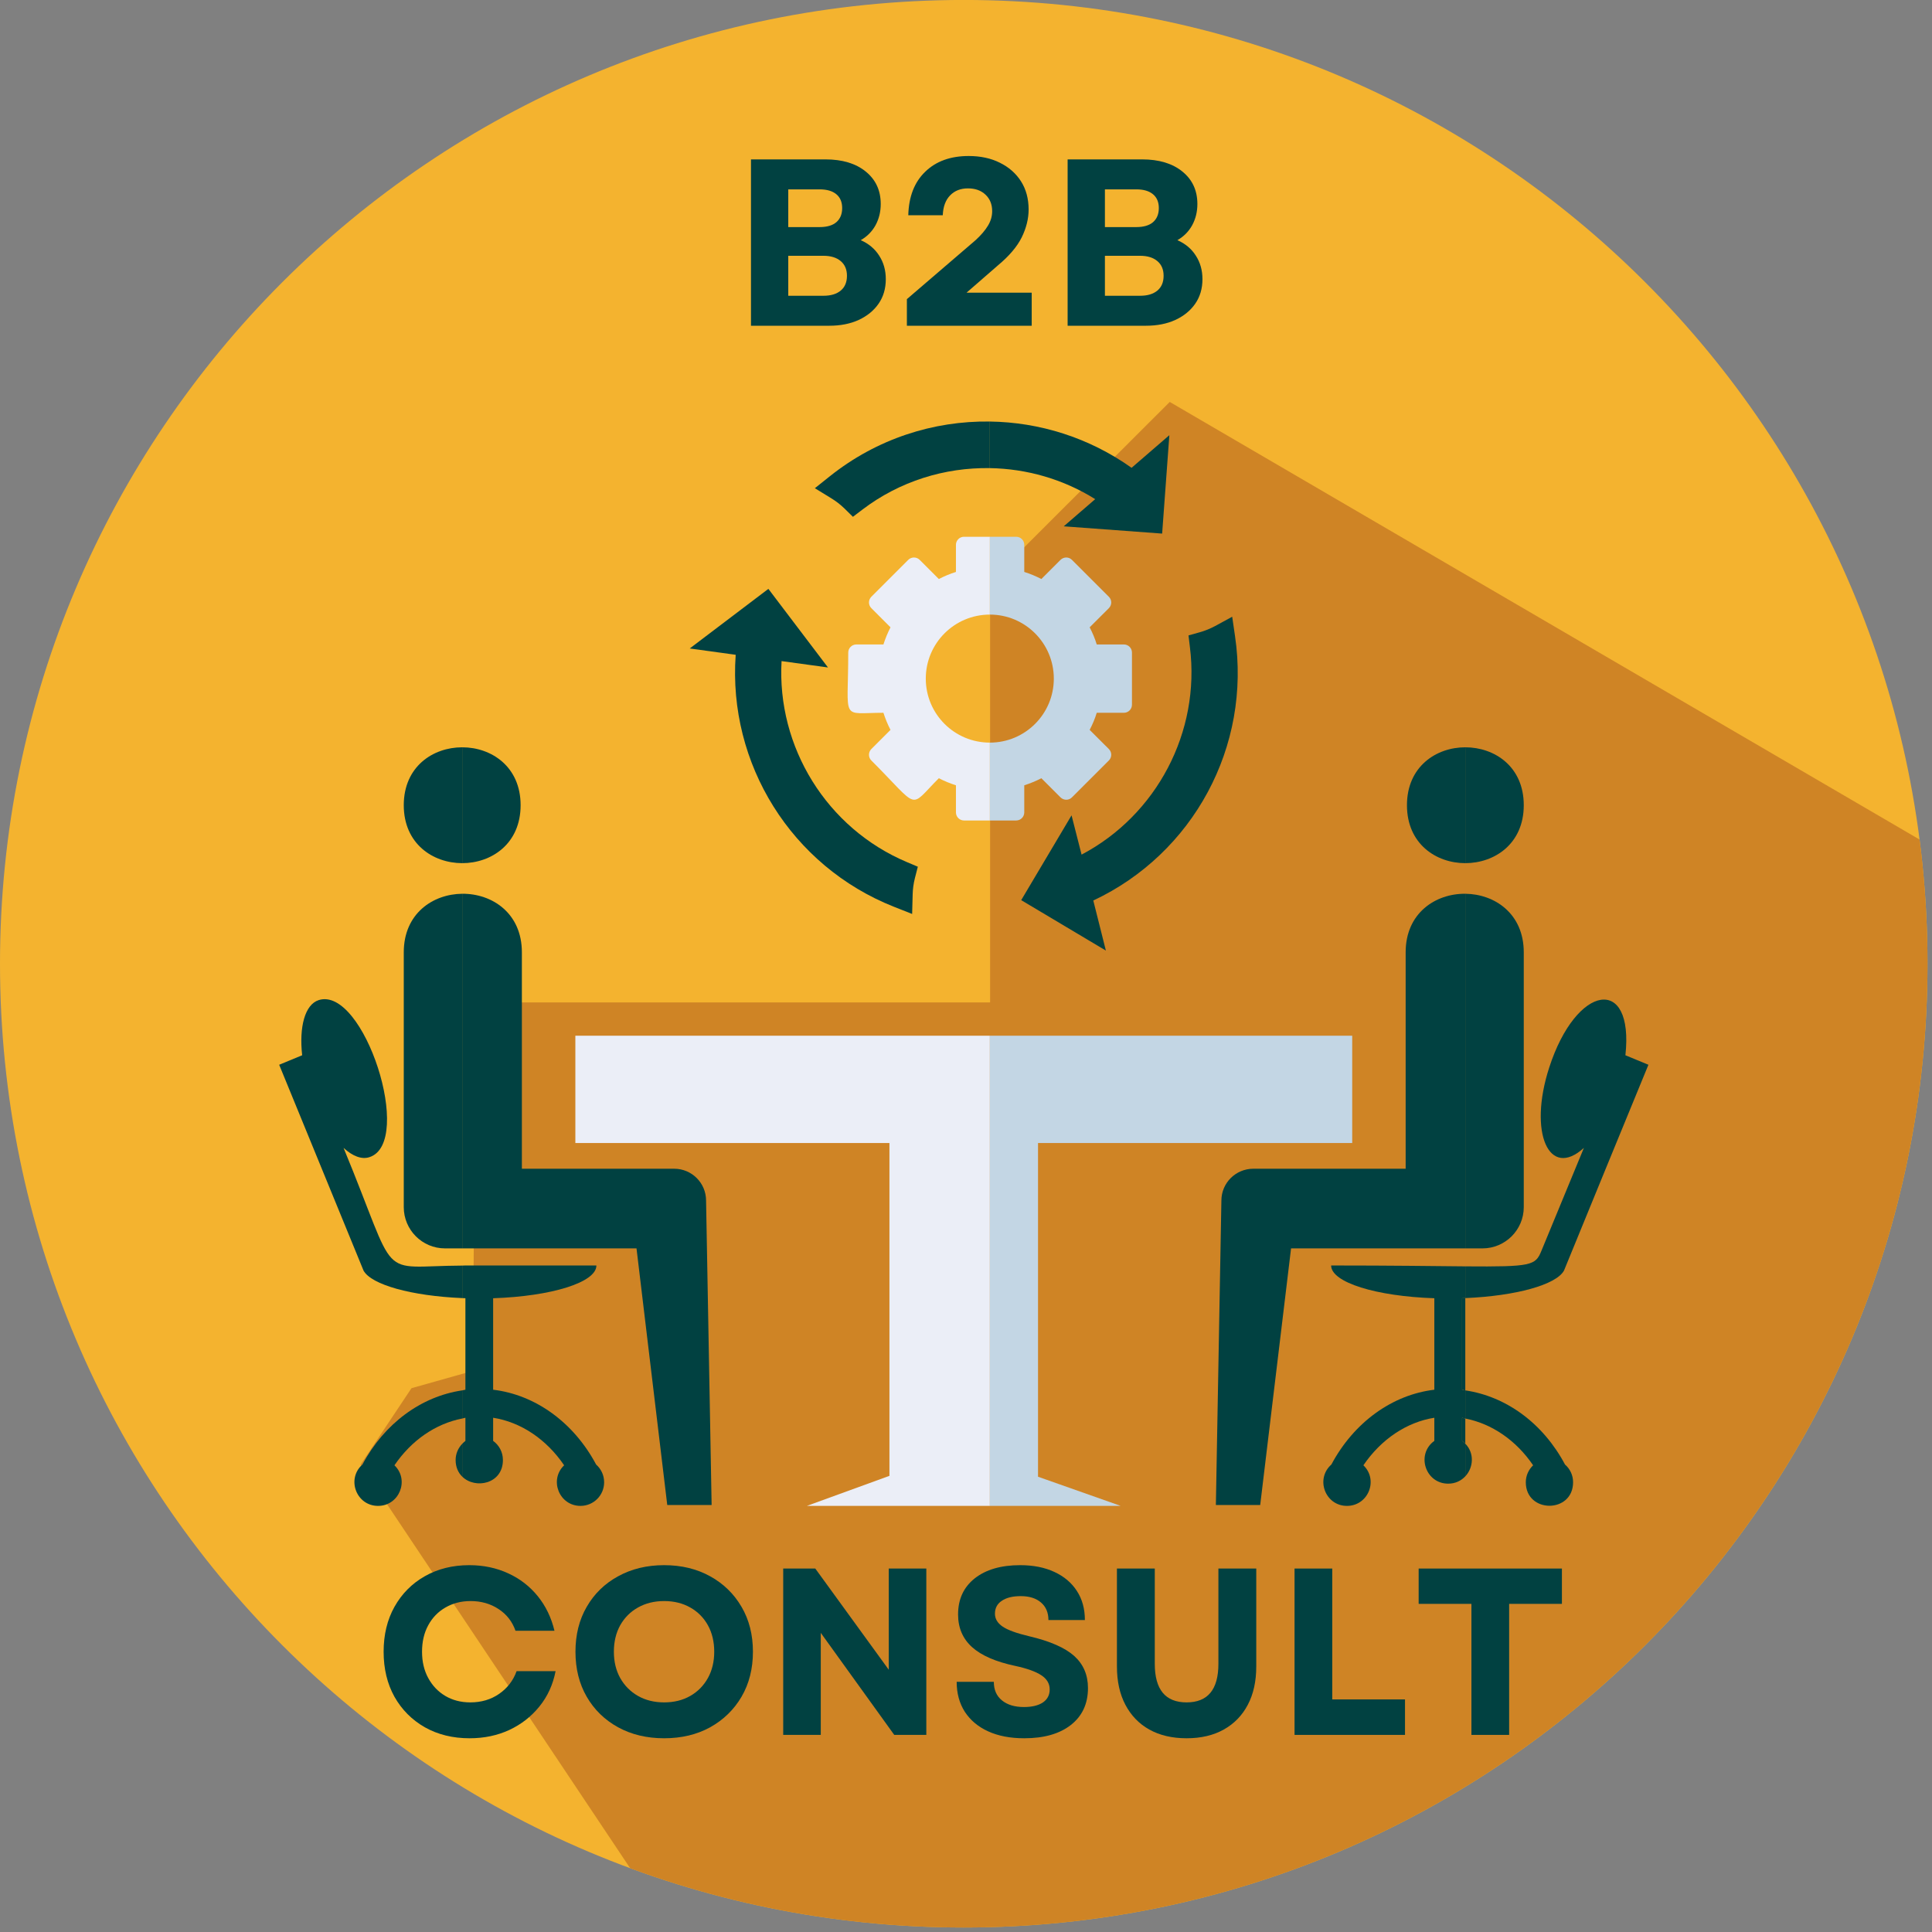 <?xml version="1.0" encoding="UTF-8"?>
<svg xmlns="http://www.w3.org/2000/svg" xmlns:xlink="http://www.w3.org/1999/xlink" width="286" zoomAndPan="magnify" viewBox="0 0 214.5 214.5" height="286" preserveAspectRatio="xMidYMid meet" version="1.0">
  <rect x="0" y="0" width="214.5" height="214.5" fill="#808080" stroke="none"/>
  <defs>
    <g></g>
    <clipPath id="7128606b4c">
      <path d="M 0 0 L 214 0 L 214 214 L 0 214 Z M 0 0 " clip-rule="nonzero"></path>
    </clipPath>
    <clipPath id="9830a50aaf">
      <path d="M 214 106.996 C 214 166.094 166.094 214 107 214 C 47.906 214 0 166.094 0 106.996 C 0 47.902 47.906 -0.004 107 -0.004 C 166.094 -0.004 214 47.902 214 106.996 Z M 214 106.996 " clip-rule="nonzero"></path>
    </clipPath>
    <clipPath id="a0bce502a6">
      <path d="M 40 44.527 L 214 44.527 L 214 214 L 40 214 Z M 40 44.527 " clip-rule="nonzero"></path>
    </clipPath>
    <clipPath id="4dc09aaf6a">
      <path d="M 214 106.996 C 214 166.094 166.094 214 107 214 C 47.906 214 0 166.094 0 106.996 C 0 47.902 47.906 -0.004 107 -0.004 C 166.094 -0.004 214 47.902 214 106.996 Z M 214 106.996 " clip-rule="nonzero"></path>
    </clipPath>
    <clipPath id="d821e37ed3">
      <path d="M 162.211 144.109 L 162.785 144.109 L 162.785 154.379 L 162.211 154.379 Z M 162.211 144.109 " clip-rule="nonzero"></path>
    </clipPath>
    <clipPath id="176ce58209">
      <path d="M 214 106.996 C 214 166.094 166.094 214 107 214 C 47.906 214 0 166.094 0 106.996 C 0 47.902 47.906 -0.004 107 -0.004 C 166.094 -0.004 214 47.902 214 106.996 Z M 214 106.996 " clip-rule="nonzero"></path>
    </clipPath>
    <clipPath id="4f03b66776">
      <path d="M 162.211 157.375 L 162.785 157.375 L 162.785 160.371 L 162.211 160.371 Z M 162.211 157.375 " clip-rule="nonzero"></path>
    </clipPath>
    <clipPath id="b2d7db2345">
      <path d="M 214 106.996 C 214 166.094 166.094 214 107 214 C 47.906 214 0 166.094 0 106.996 C 0 47.902 47.906 -0.004 107 -0.004 C 166.094 -0.004 214 47.902 214 106.996 Z M 214 106.996 " clip-rule="nonzero"></path>
    </clipPath>
    <clipPath id="31ef356731">
      <path d="M 44.797 82.902 L 51.359 82.902 L 51.359 95.887 L 44.797 95.887 Z M 44.797 82.902 " clip-rule="nonzero"></path>
    </clipPath>
    <clipPath id="a7248da474">
      <path d="M 214 106.996 C 214 166.094 166.094 214 107 214 C 47.906 214 0 166.094 0 106.996 C 0 47.902 47.906 -0.004 107 -0.004 C 166.094 -0.004 214 47.902 214 106.996 Z M 214 106.996 " clip-rule="nonzero"></path>
    </clipPath>
    <clipPath id="04320b4d83">
      <path d="M 51.219 82.902 L 57.922 82.902 L 57.922 95.887 L 51.219 95.887 Z M 51.219 82.902 " clip-rule="nonzero"></path>
    </clipPath>
    <clipPath id="304e8a2003">
      <path d="M 214 106.996 C 214 166.094 166.094 214 107 214 C 47.906 214 0 166.094 0 106.996 C 0 47.902 47.906 -0.004 107 -0.004 C 166.094 -0.004 214 47.902 214 106.996 Z M 214 106.996 " clip-rule="nonzero"></path>
    </clipPath>
    <clipPath id="1645e5bff2">
      <path d="M 30.957 110.867 L 51.359 110.867 L 51.359 144.25 L 30.957 144.25 Z M 30.957 110.867 " clip-rule="nonzero"></path>
    </clipPath>
    <clipPath id="8bb9d9036f">
      <path d="M 214 106.996 C 214 166.094 166.094 214 107 214 C 47.906 214 0 166.094 0 106.996 C 0 47.902 47.906 -0.004 107 -0.004 C 166.094 -0.004 214 47.902 214 106.996 Z M 214 106.996 " clip-rule="nonzero"></path>
    </clipPath>
    <clipPath id="40483f5db6">
      <path d="M 39.234 154.238 L 51.359 154.238 L 51.359 167.219 L 39.234 167.219 Z M 39.234 154.238 " clip-rule="nonzero"></path>
    </clipPath>
    <clipPath id="e46cdf3c60">
      <path d="M 214 106.996 C 214 166.094 166.094 214 107 214 C 47.906 214 0 166.094 0 106.996 C 0 47.902 47.906 -0.004 107 -0.004 C 166.094 -0.004 214 47.902 214 106.996 Z M 214 106.996 " clip-rule="nonzero"></path>
    </clipPath>
    <clipPath id="f1dd91fb2f">
      <path d="M 50.504 160.23 L 51.359 160.23 L 51.359 164 L 50.504 164 Z M 50.504 160.23 " clip-rule="nonzero"></path>
    </clipPath>
    <clipPath id="a5229c9244">
      <path d="M 214 106.996 C 214 166.094 166.094 214 107 214 C 47.906 214 0 166.094 0 106.996 C 0 47.902 47.906 -0.004 107 -0.004 C 166.094 -0.004 214 47.902 214 106.996 Z M 214 106.996 " clip-rule="nonzero"></path>
    </clipPath>
    <clipPath id="71021733b3">
      <path d="M 51.219 140.398 L 67.195 140.398 L 67.195 167.219 L 51.219 167.219 Z M 51.219 140.398 " clip-rule="nonzero"></path>
    </clipPath>
    <clipPath id="12a92182db">
      <path d="M 214 106.996 C 214 166.094 166.094 214 107 214 C 47.906 214 0 166.094 0 106.996 C 0 47.902 47.906 -0.004 107 -0.004 C 166.094 -0.004 214 47.902 214 106.996 Z M 214 106.996 " clip-rule="nonzero"></path>
    </clipPath>
    <clipPath id="1226ca0e4f">
      <path d="M 51.219 99.168 L 79.039 99.168 L 79.039 167.219 L 51.219 167.219 Z M 51.219 99.168 " clip-rule="nonzero"></path>
    </clipPath>
    <clipPath id="b024b53593">
      <path d="M 214 106.996 C 214 166.094 166.094 214 107 214 C 47.906 214 0 166.094 0 106.996 C 0 47.902 47.906 -0.004 107 -0.004 C 166.094 -0.004 214 47.902 214 106.996 Z M 214 106.996 " clip-rule="nonzero"></path>
    </clipPath>
    <clipPath id="207ca9e0cf">
      <path d="M 44.797 99.168 L 51.359 99.168 L 51.359 138.688 L 44.797 138.688 Z M 44.797 99.168 " clip-rule="nonzero"></path>
    </clipPath>
    <clipPath id="561611f9de">
      <path d="M 214 106.996 C 214 166.094 166.094 214 107 214 C 47.906 214 0 166.094 0 106.996 C 0 47.902 47.906 -0.004 107 -0.004 C 166.094 -0.004 214 47.902 214 106.996 Z M 214 106.996 " clip-rule="nonzero"></path>
    </clipPath>
    <clipPath id="e30a54c4ad">
      <path d="M 156.078 82.902 L 162.785 82.902 L 162.785 95.887 L 156.078 95.887 Z M 156.078 82.902 " clip-rule="nonzero"></path>
    </clipPath>
    <clipPath id="1259306966">
      <path d="M 214 106.996 C 214 166.094 166.094 214 107 214 C 47.906 214 0 166.094 0 106.996 C 0 47.902 47.906 -0.004 107 -0.004 C 166.094 -0.004 214 47.902 214 106.996 Z M 214 106.996 " clip-rule="nonzero"></path>
    </clipPath>
    <clipPath id="dd086a0b1b">
      <path d="M 162.641 82.902 L 169.203 82.902 L 169.203 95.887 L 162.641 95.887 Z M 162.641 82.902 " clip-rule="nonzero"></path>
    </clipPath>
    <clipPath id="1d68eaadaa">
      <path d="M 214 106.996 C 214 166.094 166.094 214 107 214 C 47.906 214 0 166.094 0 106.996 C 0 47.902 47.906 -0.004 107 -0.004 C 166.094 -0.004 214 47.902 214 106.996 Z M 214 106.996 " clip-rule="nonzero"></path>
    </clipPath>
    <clipPath id="fb44ba58e0">
      <path d="M 162.641 160.23 L 163.496 160.23 L 163.496 163.938 L 162.641 163.938 Z M 162.641 160.23 " clip-rule="nonzero"></path>
    </clipPath>
    <clipPath id="c3c238d5c8">
      <path d="M 214 106.996 C 214 166.094 166.094 214 107 214 C 47.906 214 0 166.094 0 106.996 C 0 47.902 47.906 -0.004 107 -0.004 C 166.094 -0.004 214 47.902 214 106.996 Z M 214 106.996 " clip-rule="nonzero"></path>
    </clipPath>
    <clipPath id="f52219a255">
      <path d="M 146.805 140.398 L 162.785 140.398 L 162.785 167.219 L 146.805 167.219 Z M 146.805 140.398 " clip-rule="nonzero"></path>
    </clipPath>
    <clipPath id="bc6bd04d09">
      <path d="M 214 106.996 C 214 166.094 166.094 214 107 214 C 47.906 214 0 166.094 0 106.996 C 0 47.902 47.906 -0.004 107 -0.004 C 166.094 -0.004 214 47.902 214 106.996 Z M 214 106.996 " clip-rule="nonzero"></path>
    </clipPath>
    <clipPath id="5f996abf3d">
      <path d="M 162.641 154.238 L 174.77 154.238 L 174.77 167.219 L 162.641 167.219 Z M 162.641 154.238 " clip-rule="nonzero"></path>
    </clipPath>
    <clipPath id="23af43a494">
      <path d="M 214 106.996 C 214 166.094 166.094 214 107 214 C 47.906 214 0 166.094 0 106.996 C 0 47.902 47.906 -0.004 107 -0.004 C 166.094 -0.004 214 47.902 214 106.996 Z M 214 106.996 " clip-rule="nonzero"></path>
    </clipPath>
    <clipPath id="aa3d13ab24">
      <path d="M 162.641 110.867 L 183.043 110.867 L 183.043 144.25 L 162.641 144.25 Z M 162.641 110.867 " clip-rule="nonzero"></path>
    </clipPath>
    <clipPath id="1f9ebba3dd">
      <path d="M 214 106.996 C 214 166.094 166.094 214 107 214 C 47.906 214 0 166.094 0 106.996 C 0 47.902 47.906 -0.004 107 -0.004 C 166.094 -0.004 214 47.902 214 106.996 Z M 214 106.996 " clip-rule="nonzero"></path>
    </clipPath>
    <clipPath id="8662eeba55">
      <path d="M 134.965 99.168 L 162.785 99.168 L 162.785 167.219 L 134.965 167.219 Z M 134.965 99.168 " clip-rule="nonzero"></path>
    </clipPath>
    <clipPath id="67bbaa53b2">
      <path d="M 214 106.996 C 214 166.094 166.094 214 107 214 C 47.906 214 0 166.094 0 106.996 C 0 47.902 47.906 -0.004 107 -0.004 C 166.094 -0.004 214 47.902 214 106.996 Z M 214 106.996 " clip-rule="nonzero"></path>
    </clipPath>
    <clipPath id="c3a51ec851">
      <path d="M 162.641 99.168 L 169.203 99.168 L 169.203 138.688 L 162.641 138.688 Z M 162.641 99.168 " clip-rule="nonzero"></path>
    </clipPath>
    <clipPath id="27f497915b">
      <path d="M 214 106.996 C 214 166.094 166.094 214 107 214 C 47.906 214 0 166.094 0 106.996 C 0 47.902 47.906 -0.004 107 -0.004 C 166.094 -0.004 214 47.902 214 106.996 Z M 214 106.996 " clip-rule="nonzero"></path>
    </clipPath>
    <clipPath id="2ed9f79fe0">
      <path d="M 63.773 114.863 L 109.996 114.863 L 109.996 167.219 L 63.773 167.219 Z M 63.773 114.863 " clip-rule="nonzero"></path>
    </clipPath>
    <clipPath id="e8d4fb02f9">
      <path d="M 214 106.996 C 214 166.094 166.094 214 107 214 C 47.906 214 0 166.094 0 106.996 C 0 47.902 47.906 -0.004 107 -0.004 C 166.094 -0.004 214 47.902 214 106.996 Z M 214 106.996 " clip-rule="nonzero"></path>
    </clipPath>
    <clipPath id="3e6b00a094">
      <path d="M 109.855 114.863 L 150.23 114.863 L 150.23 167.219 L 109.855 167.219 Z M 109.855 114.863 " clip-rule="nonzero"></path>
    </clipPath>
    <clipPath id="341ccd005f">
      <path d="M 214 106.996 C 214 166.094 166.094 214 107 214 C 47.906 214 0 166.094 0 106.996 C 0 47.902 47.906 -0.004 107 -0.004 C 166.094 -0.004 214 47.902 214 106.996 Z M 214 106.996 " clip-rule="nonzero"></path>
    </clipPath>
    <clipPath id="c46aaca0b0">
      <path d="M 76.469 65.355 L 102 65.355 L 102 101.594 L 76.469 101.594 Z M 76.469 65.355 " clip-rule="nonzero"></path>
    </clipPath>
    <clipPath id="d491df014f">
      <path d="M 214 106.996 C 214 166.094 166.094 214 107 214 C 47.906 214 0 166.094 0 106.996 C 0 47.902 47.906 -0.004 107 -0.004 C 166.094 -0.004 214 47.902 214 106.996 Z M 214 106.996 " clip-rule="nonzero"></path>
    </clipPath>
    <clipPath id="61b85cb34b">
      <path d="M 113.277 68.352 L 137.531 68.352 L 137.531 105.59 L 113.277 105.59 Z M 113.277 68.352 " clip-rule="nonzero"></path>
    </clipPath>
    <clipPath id="935674980d">
      <path d="M 214 106.996 C 214 166.094 166.094 214 107 214 C 47.906 214 0 166.094 0 106.996 C 0 47.902 47.906 -0.004 107 -0.004 C 166.094 -0.004 214 47.902 214 106.996 Z M 214 106.996 " clip-rule="nonzero"></path>
    </clipPath>
    <clipPath id="63f6718db2">
      <path d="M 90.449 46.668 L 109.996 46.668 L 109.996 57.508 L 90.449 57.508 Z M 90.449 46.668 " clip-rule="nonzero"></path>
    </clipPath>
    <clipPath id="f667eea0d1">
      <path d="M 214 106.996 C 214 166.094 166.094 214 107 214 C 47.906 214 0 166.094 0 106.996 C 0 47.902 47.906 -0.004 107 -0.004 C 166.094 -0.004 214 47.902 214 106.996 Z M 214 106.996 " clip-rule="nonzero"></path>
    </clipPath>
    <clipPath id="d818fc6b15">
      <path d="M 109.855 46.668 L 129.969 46.668 L 129.969 59.363 L 109.855 59.363 Z M 109.855 46.668 " clip-rule="nonzero"></path>
    </clipPath>
    <clipPath id="ec8944d139">
      <path d="M 214 106.996 C 214 166.094 166.094 214 107 214 C 47.906 214 0 166.094 0 106.996 C 0 47.902 47.906 -0.004 107 -0.004 C 166.094 -0.004 214 47.902 214 106.996 Z M 214 106.996 " clip-rule="nonzero"></path>
    </clipPath>
    <clipPath id="c4bf2ce272">
      <path d="M 94.02 59.508 L 109.996 59.508 L 109.996 91.18 L 94.02 91.18 Z M 94.02 59.508 " clip-rule="nonzero"></path>
    </clipPath>
    <clipPath id="4a58564d85">
      <path d="M 214 106.996 C 214 166.094 166.094 214 107 214 C 47.906 214 0 166.094 0 106.996 C 0 47.902 47.906 -0.004 107 -0.004 C 166.094 -0.004 214 47.902 214 106.996 Z M 214 106.996 " clip-rule="nonzero"></path>
    </clipPath>
    <clipPath id="a7c113c887">
      <path d="M 109.855 59.508 L 125.691 59.508 L 125.691 91.18 L 109.855 91.18 Z M 109.855 59.508 " clip-rule="nonzero"></path>
    </clipPath>
    <clipPath id="7076832f84">
      <path d="M 214 106.996 C 214 166.094 166.094 214 107 214 C 47.906 214 0 166.094 0 106.996 C 0 47.902 47.906 -0.004 107 -0.004 C 166.094 -0.004 214 47.902 214 106.996 Z M 214 106.996 " clip-rule="nonzero"></path>
    </clipPath>
  </defs>
  <g clip-path="url(#7128606b4c)">
    <g clip-path="url(#9830a50aaf)">
      <path fill="#f4b32f" d="M 229.996 -15.992 L 229.996 229.98 L -15.992 229.98 L -15.988 -15.992 L 230 -15.988 " fill-opacity="1" fill-rule="nonzero"></path>
    </g>
  </g>
  <g clip-path="url(#a0bce502a6)">
    <g clip-path="url(#4dc09aaf6a)">
      <path fill="#cf8425" d="M 229.953 103.035 L 229.996 230.023 L 85.016 229.953 L 40.035 162.613 L 45.684 154.125 L 51.707 152.426 L 52.523 148.344 L 52.812 111.293 L 109.926 111.293 L 109.926 64.547 L 129.871 44.625 L 229.953 103.035 " fill-opacity="1" fill-rule="nonzero"></path>
    </g>
  </g>
  <g clip-path="url(#d821e37ed3)">
    <g clip-path="url(#176ce58209)">
      <path fill="#014141" d="M 162.328 154.293 C 162.457 154.309 162.57 154.352 162.684 154.367 L 162.684 144.121 C 162.57 144.121 162.457 144.137 162.328 144.137 L 162.328 154.293 " fill-opacity="1" fill-rule="nonzero"></path>
    </g>
  </g>
  <g clip-path="url(#4f03b66776)">
    <g clip-path="url(#b2d7db2345)">
      <path fill="#014141" d="M 162.328 159.973 C 162.457 160.074 162.582 160.172 162.684 160.285 L 162.684 157.492 C 162.57 157.461 162.457 157.434 162.328 157.406 L 162.328 159.973 " fill-opacity="1" fill-rule="nonzero"></path>
    </g>
  </g>
  <g clip-path="url(#31ef356731)">
    <g clip-path="url(#a7248da474)">
      <path fill="#014141" d="M 44.828 89.398 C 44.828 93.684 48.07 95.828 51.316 95.832 L 51.316 82.969 C 48.07 82.969 44.828 85.109 44.828 89.398 " fill-opacity="1" fill-rule="nonzero"></path>
    </g>
  </g>
  <g clip-path="url(#04320b4d83)">
    <g clip-path="url(#304e8a2003)">
      <path fill="#014141" d="M 57.801 89.398 C 57.801 85.113 54.559 82.969 51.316 82.969 L 51.316 95.832 C 54.559 95.832 57.801 93.691 57.801 89.398 " fill-opacity="1" fill-rule="nonzero"></path>
    </g>
  </g>
  <g clip-path="url(#1645e5bff2)">
    <g clip-path="url(#8bb9d9036f)">
      <path fill="#014141" d="M 38.145 127.445 C 39.141 128.359 40.152 128.758 41.016 128.473 C 46.031 126.859 40.391 109.426 35.375 111.039 C 33.852 111.539 33.199 114.004 33.547 117.16 L 30.996 118.215 C 30.996 118.215 40.359 141.07 40.363 141.07 C 41.227 142.641 45.688 143.879 51.316 144.121 L 51.316 140.512 C 41.676 140.555 44.402 142.598 38.145 127.445 " fill-opacity="1" fill-rule="nonzero"></path>
    </g>
  </g>
  <g clip-path="url(#40483f5db6)">
    <g clip-path="url(#e46cdf3c60)">
      <path fill="#014141" d="M 40.238 162.598 C 38.434 164.195 39.559 167.191 41.973 167.191 C 44.332 167.191 45.488 164.309 43.793 162.684 C 45.684 159.902 48.375 158.062 51.316 157.492 L 51.316 154.367 C 46.77 155.035 42.672 158.031 40.238 162.598 " fill-opacity="1" fill-rule="nonzero"></path>
    </g>
  </g>
  <g clip-path="url(#f1dd91fb2f)">
    <g clip-path="url(#a5229c9244)">
      <path fill="#014141" d="M 50.586 162.098 C 50.586 162.898 50.879 163.512 51.316 163.938 L 51.316 160.301 C 50.867 160.773 50.586 161.398 50.586 162.098 " fill-opacity="1" fill-rule="nonzero"></path>
    </g>
  </g>
  <g clip-path="url(#71021733b3)">
    <g clip-path="url(#12a92182db)">
      <path fill="#014141" d="M 51.672 144.137 L 51.672 154.293 C 51.551 154.309 51.434 154.352 51.316 154.367 L 51.316 157.492 C 51.434 157.461 51.551 157.434 51.672 157.406 L 51.672 159.973 C 51.543 160.074 51.426 160.188 51.316 160.301 L 51.316 163.938 C 52.754 165.367 55.836 164.766 55.836 162.098 C 55.836 161.215 55.406 160.445 54.75 159.973 L 54.75 157.406 C 57.832 157.891 60.664 159.789 62.633 162.684 C 60.938 164.309 62.09 167.191 64.449 167.191 C 65.898 167.191 67.074 166.023 67.074 164.566 C 67.074 163.781 66.73 163.082 66.184 162.598 C 63.688 157.918 59.438 154.852 54.75 154.293 L 54.75 144.137 C 61.207 143.922 66.215 142.383 66.215 140.5 L 51.672 140.5 C 51.547 140.5 51.434 140.512 51.316 140.512 L 51.316 144.121 C 51.434 144.121 51.551 144.137 51.672 144.137 " fill-opacity="1" fill-rule="nonzero"></path>
    </g>
  </g>
  <g clip-path="url(#1226ca0e4f)">
    <g clip-path="url(#b024b53593)">
      <path fill="#014141" d="M 74.852 129.758 L 57.941 129.758 L 57.941 105.73 C 57.941 101.367 54.617 99.199 51.316 99.23 L 51.316 138.602 L 70.668 138.602 L 74.082 167.094 L 79.008 167.094 L 78.391 133.293 C 78.391 131.34 76.805 129.758 74.852 129.758 " fill-opacity="1" fill-rule="nonzero"></path>
    </g>
  </g>
  <g clip-path="url(#207ca9e0cf)">
    <g clip-path="url(#561611f9de)">
      <path fill="#014141" d="M 44.828 105.73 L 44.828 134.023 C 44.828 136.547 46.875 138.602 49.402 138.602 L 51.316 138.602 L 51.316 99.23 C 48.059 99.262 44.828 101.426 44.828 105.73 " fill-opacity="1" fill-rule="nonzero"></path>
    </g>
  </g>
  <g clip-path="url(#e30a54c4ad)">
    <g clip-path="url(#1259306966)">
      <path fill="#014141" d="M 156.207 89.398 C 156.207 93.691 159.445 95.832 162.684 95.832 L 162.684 82.969 C 159.445 82.969 156.207 85.113 156.207 89.398 " fill-opacity="1" fill-rule="nonzero"></path>
    </g>
  </g>
  <g clip-path="url(#dd086a0b1b)">
    <g clip-path="url(#1d68eaadaa)">
      <path fill="#014141" d="M 169.176 89.398 C 169.176 85.109 165.938 82.969 162.684 82.969 L 162.684 95.832 C 165.938 95.828 169.176 93.684 169.176 89.398 " fill-opacity="1" fill-rule="nonzero"></path>
    </g>
  </g>
  <g clip-path="url(#fb44ba58e0)">
    <g clip-path="url(#c3c238d5c8)">
      <path fill="#014141" d="M 162.684 160.285 L 162.684 163.91 C 163.582 162.953 163.727 161.344 162.684 160.285 " fill-opacity="1" fill-rule="nonzero"></path>
    </g>
  </g>
  <g clip-path="url(#f52219a255)">
    <g clip-path="url(#bc6bd04d09)">
      <path fill="#014141" d="M 162.328 154.293 L 162.328 144.137 C 162.457 144.137 162.57 144.121 162.684 144.121 L 162.684 140.598 C 159.359 140.57 154.621 140.5 147.789 140.5 C 147.789 142.383 152.797 143.922 159.246 144.137 L 159.246 154.293 C 154.566 154.852 150.312 157.918 147.816 162.598 C 146.008 164.195 147.133 167.191 149.543 167.191 C 151.914 167.191 153.066 164.309 151.371 162.684 C 153.34 159.789 156.18 157.891 159.246 157.406 L 159.246 159.973 C 157.191 161.457 158.246 164.723 160.785 164.723 C 161.586 164.723 162.227 164.395 162.684 163.91 L 162.684 160.285 C 162.582 160.172 162.457 160.074 162.328 159.973 L 162.328 157.406 C 162.457 157.434 162.57 157.461 162.684 157.492 L 162.684 154.367 C 162.57 154.352 162.457 154.309 162.328 154.293 " fill-opacity="1" fill-rule="nonzero"></path>
    </g>
  </g>
  <g clip-path="url(#5f996abf3d)">
    <g clip-path="url(#23af43a494)">
      <path fill="#014141" d="M 162.684 154.367 L 162.684 157.492 C 165.621 158.062 168.32 159.902 170.215 162.684 C 169.719 163.156 169.402 163.824 169.402 164.566 C 169.402 168.047 174.652 168.047 174.652 164.566 C 174.652 163.781 174.312 163.082 173.754 162.598 C 171.328 158.031 167.234 155.035 162.684 154.367 " fill-opacity="1" fill-rule="nonzero"></path>
    </g>
  </g>
  <g clip-path="url(#aa3d13ab24)">
    <g clip-path="url(#1f9ebba3dd)">
      <path fill="#014141" d="M 173.641 141.07 C 173.641 141.07 183 118.215 183.016 118.215 L 180.461 117.16 C 181.43 108.242 175.012 109.211 172 118.527 C 169.66 125.746 171.973 130.969 175.852 127.445 L 171.129 138.887 C 170.473 140.5 170.047 140.656 162.684 140.598 L 162.684 144.121 C 168.32 143.879 172.77 142.641 173.641 141.07 " fill-opacity="1" fill-rule="nonzero"></path>
    </g>
  </g>
  <g clip-path="url(#8662eeba55)">
    <g clip-path="url(#67bbaa53b2)">
      <path fill="#014141" d="M 156.062 105.73 L 156.062 129.758 L 139.156 129.758 C 137.188 129.758 135.605 131.34 135.605 133.293 L 134.992 167.094 L 139.914 167.094 L 143.34 138.602 L 162.684 138.602 L 162.684 99.23 C 159.387 99.199 156.062 101.367 156.062 105.73 " fill-opacity="1" fill-rule="nonzero"></path>
    </g>
  </g>
  <g clip-path="url(#c3a51ec851)">
    <g clip-path="url(#27f497915b)">
      <path fill="#014141" d="M 169.176 134.023 L 169.176 105.73 C 169.176 101.426 165.938 99.262 162.684 99.23 L 162.684 138.602 L 164.594 138.602 C 167.121 138.602 169.176 136.547 169.176 134.023 " fill-opacity="1" fill-rule="nonzero"></path>
    </g>
  </g>
  <g clip-path="url(#2ed9f79fe0)">
    <g clip-path="url(#e8d4fb02f9)">
      <path fill="#ebeef7" d="M 75.797 114.988 L 63.879 114.988 L 63.879 126.902 L 98.75 126.902 L 98.75 163.855 L 89.582 167.191 L 109.898 167.191 L 109.898 114.988 L 75.797 114.988 " fill-opacity="1" fill-rule="nonzero"></path>
    </g>
  </g>
  <g clip-path="url(#3e6b00a094)">
    <g clip-path="url(#341ccd005f)">
      <path fill="#c3d6e4" d="M 115.246 163.953 L 115.246 126.902 L 150.129 126.902 L 150.129 114.988 L 109.898 114.988 L 109.898 167.191 L 124.422 167.191 L 115.246 163.953 " fill-opacity="1" fill-rule="nonzero"></path>
    </g>
  </g>
  <g clip-path="url(#c46aaca0b0)">
    <g clip-path="url(#d491df014f)">
      <path fill="#014141" d="M 99.254 100.676 L 101.27 101.473 L 101.328 99.305 C 101.344 98.691 101.426 98.078 101.578 97.488 L 101.902 96.227 L 100.699 95.719 C 91.793 91.965 86.234 82.938 86.773 73.398 L 91.926 74.105 L 85.309 65.379 L 76.578 71.996 L 81.68 72.699 C 80.812 84.809 87.875 96.172 99.254 100.676 " fill-opacity="1" fill-rule="nonzero"></path>
    </g>
  </g>
  <g clip-path="url(#61b85cb34b)">
    <g clip-path="url(#935674980d)">
      <path fill="#014141" d="M 120.082 94.883 L 118.969 90.523 L 113.379 99.938 L 122.781 105.539 L 121.383 99.98 C 132.48 94.766 138.93 82.883 137.117 70.617 L 136.805 68.473 L 134.906 69.508 C 134.363 69.797 133.793 70.031 133.207 70.195 L 131.953 70.547 L 132.109 71.844 C 133.293 81.277 128.402 90.5 120.082 94.883 " fill-opacity="1" fill-rule="nonzero"></path>
    </g>
  </g>
  <g clip-path="url(#63f6718db2)">
    <g clip-path="url(#f667eea0d1)">
      <path fill="#014141" d="M 92.16 52.855 L 90.469 54.203 L 92.309 55.332 C 92.836 55.656 93.324 56.035 93.762 56.461 L 94.695 57.379 L 95.738 56.586 C 99.891 53.422 104.902 51.891 109.898 51.973 L 109.898 46.801 C 103.637 46.711 97.359 48.719 92.16 52.855 " fill-opacity="1" fill-rule="nonzero"></path>
    </g>
  </g>
  <g clip-path="url(#d818fc6b15)">
    <g clip-path="url(#ec8944d139)">
      <path fill="#014141" d="M 121.594 55.418 L 118.102 58.434 L 129.027 59.242 L 129.828 48.316 L 125.633 51.938 C 120.895 48.574 115.402 46.879 109.898 46.801 L 109.898 51.973 C 113.961 52.039 118.027 53.184 121.594 55.418 " fill-opacity="1" fill-rule="nonzero"></path>
    </g>
  </g>
  <g clip-path="url(#c4bf2ce272)">
    <g clip-path="url(#4a58564d85)">
      <path fill="#ebeef7" d="M 102.785 75.344 C 102.785 71.418 105.965 68.234 109.898 68.234 L 109.898 59.594 L 107.027 59.594 C 106.535 59.594 106.133 59.996 106.133 60.492 L 106.133 63.5 C 105.473 63.707 104.84 63.973 104.234 64.285 L 102.109 62.16 C 101.758 61.809 101.188 61.809 100.836 62.16 L 96.742 66.254 C 96.391 66.605 96.391 67.172 96.742 67.523 L 98.867 69.648 C 98.555 70.258 98.293 70.891 98.082 71.551 L 95.078 71.551 C 94.578 71.551 94.176 71.953 94.176 72.449 C 94.176 80.199 93.258 79.137 98.082 79.137 C 98.293 79.797 98.555 80.43 98.867 81.035 L 96.742 83.16 C 96.391 83.512 96.391 84.082 96.742 84.434 C 102.223 89.914 100.824 89.812 104.234 86.402 C 104.84 86.715 105.473 86.977 106.133 87.188 L 106.133 90.195 C 106.133 90.691 106.535 91.094 107.027 91.094 L 109.898 91.094 L 109.898 82.449 C 105.965 82.449 102.785 79.27 102.785 75.344 " fill-opacity="1" fill-rule="nonzero"></path>
    </g>
  </g>
  <g clip-path="url(#a7c113c887)">
    <g clip-path="url(#7076832f84)">
      <path fill="#c3d6e4" d="M 113.719 90.195 L 113.719 87.188 C 114.375 86.977 115.02 86.715 115.617 86.402 L 117.742 88.527 C 118.102 88.879 118.672 88.879 119.012 88.527 L 123.109 84.434 C 123.465 84.082 123.465 83.512 123.109 83.16 L 120.98 81.035 C 121.297 80.43 121.566 79.797 121.766 79.137 L 124.777 79.137 C 125.277 79.137 125.676 78.734 125.676 78.238 L 125.676 72.449 C 125.676 71.953 125.277 71.551 124.777 71.551 L 121.766 71.551 C 121.566 70.891 121.297 70.258 120.98 69.648 L 123.109 67.523 C 123.465 67.172 123.465 66.605 123.109 66.254 L 119.012 62.16 C 118.672 61.809 118.102 61.809 117.742 62.16 L 115.617 64.285 C 115.02 63.973 114.375 63.707 113.719 63.5 L 113.719 60.492 C 113.719 59.996 113.32 59.594 112.82 59.594 L 109.898 59.594 L 109.898 68.234 C 113.82 68.234 117 71.418 117 75.344 C 117 79.27 113.82 82.449 109.898 82.449 L 109.898 91.094 L 112.82 91.094 C 113.32 91.094 113.719 90.691 113.719 90.195 " fill-opacity="1" fill-rule="nonzero"></path>
    </g>
  </g>
  <g fill="#014141" fill-opacity="1">
    <g transform="translate(81.158, 36.165)">
      <g>
        <path d="M 2.219 0 L 2.219 -18.469 L 10.484 -18.469 C 12.359 -18.469 13.848 -18.02 14.953 -17.125 C 16.066 -16.227 16.625 -15.023 16.625 -13.516 C 16.625 -12.648 16.43 -11.863 16.047 -11.156 C 15.66 -10.457 15.113 -9.906 14.406 -9.5 C 15.289 -9.113 15.973 -8.539 16.453 -7.781 C 16.941 -7.031 17.188 -6.16 17.188 -5.172 C 17.188 -4.129 16.922 -3.223 16.391 -2.453 C 15.859 -1.68 15.117 -1.078 14.172 -0.641 C 13.234 -0.211 12.145 0 10.906 0 Z M 6.359 -3.328 L 10.266 -3.328 C 11.086 -3.328 11.727 -3.52 12.188 -3.906 C 12.645 -4.289 12.875 -4.836 12.875 -5.547 C 12.875 -6.242 12.645 -6.785 12.188 -7.172 C 11.727 -7.566 11.086 -7.766 10.266 -7.766 L 6.359 -7.766 Z M 6.359 -10.953 L 9.844 -10.953 C 10.656 -10.953 11.273 -11.133 11.703 -11.5 C 12.129 -11.875 12.344 -12.395 12.344 -13.062 C 12.344 -13.727 12.129 -14.238 11.703 -14.594 C 11.273 -14.957 10.656 -15.141 9.844 -15.141 L 6.359 -15.141 Z M 6.359 -10.953 "></path>
      </g>
    </g>
  </g>
  <g fill="#014141" fill-opacity="1">
    <g transform="translate(99.343, 36.165)">
      <g>
        <path d="M 1.344 0 L 1.344 -2.953 L 8.969 -9.5 C 9.582 -10.062 10.039 -10.598 10.344 -11.109 C 10.656 -11.617 10.812 -12.156 10.812 -12.719 C 10.812 -13.477 10.566 -14.086 10.078 -14.547 C 9.586 -15.016 8.938 -15.25 8.125 -15.25 C 7.301 -15.25 6.641 -14.988 6.141 -14.469 C 5.641 -13.957 5.367 -13.223 5.328 -12.266 L 1.5 -12.266 C 1.551 -14.328 2.176 -15.938 3.375 -17.094 C 4.57 -18.258 6.18 -18.844 8.203 -18.844 C 9.523 -18.844 10.68 -18.594 11.672 -18.094 C 12.672 -17.602 13.453 -16.914 14.016 -16.031 C 14.578 -15.145 14.859 -14.102 14.859 -12.906 C 14.859 -11.883 14.602 -10.852 14.094 -9.812 C 13.582 -8.781 12.703 -7.742 11.453 -6.703 L 7.969 -3.672 L 15.203 -3.672 L 15.203 0 Z M 1.344 0 "></path>
      </g>
    </g>
  </g>
  <g fill="#014141" fill-opacity="1">
    <g transform="translate(116.314, 36.165)">
      <g>
        <path d="M 2.219 0 L 2.219 -18.469 L 10.484 -18.469 C 12.359 -18.469 13.848 -18.02 14.953 -17.125 C 16.066 -16.227 16.625 -15.023 16.625 -13.516 C 16.625 -12.648 16.43 -11.863 16.047 -11.156 C 15.66 -10.457 15.113 -9.906 14.406 -9.5 C 15.289 -9.113 15.973 -8.539 16.453 -7.781 C 16.941 -7.031 17.188 -6.16 17.188 -5.172 C 17.188 -4.129 16.922 -3.223 16.391 -2.453 C 15.859 -1.68 15.117 -1.078 14.172 -0.641 C 13.234 -0.211 12.145 0 10.906 0 Z M 6.359 -3.328 L 10.266 -3.328 C 11.086 -3.328 11.727 -3.52 12.188 -3.906 C 12.645 -4.289 12.875 -4.836 12.875 -5.547 C 12.875 -6.242 12.645 -6.785 12.188 -7.172 C 11.727 -7.566 11.086 -7.766 10.266 -7.766 L 6.359 -7.766 Z M 6.359 -10.953 L 9.844 -10.953 C 10.656 -10.953 11.273 -11.133 11.703 -11.5 C 12.129 -11.875 12.344 -12.395 12.344 -13.062 C 12.344 -13.727 12.129 -14.238 11.703 -14.594 C 11.273 -14.957 10.656 -15.141 9.844 -15.141 L 6.359 -15.141 Z M 6.359 -10.953 "></path>
      </g>
    </g>
  </g>
  <g fill="#014141" fill-opacity="1">
    <g transform="translate(134.501, 36.165)">
      <g></g>
    </g>
  </g>
  <g fill="#014141" fill-opacity="1">
    <g transform="translate(41.451, 192.616)">
      <g>
        <path d="M 10.688 0.375 C 8.82 0.375 7.164 -0.031 5.719 -0.844 C 4.281 -1.664 3.156 -2.797 2.344 -4.234 C 1.539 -5.68 1.141 -7.348 1.141 -9.234 C 1.141 -11.117 1.539 -12.781 2.344 -14.219 C 3.156 -15.664 4.273 -16.797 5.703 -17.609 C 7.141 -18.43 8.789 -18.844 10.656 -18.844 C 12.227 -18.844 13.664 -18.539 14.969 -17.938 C 16.27 -17.344 17.363 -16.5 18.25 -15.406 C 19.133 -14.32 19.754 -13.039 20.109 -11.562 L 15.781 -11.562 C 15.426 -12.582 14.801 -13.383 13.906 -13.969 C 13.008 -14.562 11.973 -14.859 10.797 -14.859 C 9.754 -14.859 8.82 -14.617 8 -14.141 C 7.188 -13.672 6.551 -13.016 6.094 -12.172 C 5.633 -11.328 5.406 -10.348 5.406 -9.234 C 5.406 -8.129 5.633 -7.156 6.094 -6.312 C 6.551 -5.469 7.18 -4.805 7.984 -4.328 C 8.797 -3.848 9.723 -3.609 10.766 -3.609 C 11.984 -3.609 13.047 -3.922 13.953 -4.547 C 14.867 -5.172 15.52 -6.016 15.906 -7.078 L 20.234 -7.078 C 19.941 -5.578 19.344 -4.27 18.438 -3.156 C 17.539 -2.039 16.426 -1.172 15.094 -0.547 C 13.77 0.066 12.301 0.375 10.688 0.375 Z M 10.688 0.375 "></path>
      </g>
    </g>
  </g>
  <g fill="#014141" fill-opacity="1">
    <g transform="translate(62.75, 192.616)">
      <g>
        <path d="M 10.984 0.375 C 9.066 0.375 7.363 -0.031 5.875 -0.844 C 4.383 -1.664 3.223 -2.797 2.391 -4.234 C 1.555 -5.68 1.141 -7.348 1.141 -9.234 C 1.141 -11.117 1.555 -12.781 2.391 -14.219 C 3.223 -15.664 4.383 -16.797 5.875 -17.609 C 7.363 -18.43 9.066 -18.844 10.984 -18.844 C 12.91 -18.844 14.613 -18.43 16.094 -17.609 C 17.57 -16.797 18.734 -15.664 19.578 -14.219 C 20.422 -12.781 20.844 -11.117 20.844 -9.234 C 20.844 -7.348 20.422 -5.68 19.578 -4.234 C 18.734 -2.797 17.57 -1.664 16.094 -0.844 C 14.613 -0.031 12.91 0.375 10.984 0.375 Z M 5.406 -9.234 C 5.406 -8.129 5.641 -7.156 6.109 -6.312 C 6.586 -5.469 7.242 -4.805 8.078 -4.328 C 8.922 -3.848 9.891 -3.609 10.984 -3.609 C 12.086 -3.609 13.055 -3.848 13.891 -4.328 C 14.723 -4.805 15.375 -5.469 15.844 -6.312 C 16.312 -7.156 16.547 -8.129 16.547 -9.234 C 16.547 -10.348 16.312 -11.328 15.844 -12.172 C 15.375 -13.016 14.723 -13.672 13.891 -14.141 C 13.055 -14.617 12.086 -14.859 10.984 -14.859 C 9.891 -14.859 8.922 -14.617 8.078 -14.141 C 7.242 -13.672 6.586 -13.016 6.109 -12.172 C 5.641 -11.328 5.406 -10.348 5.406 -9.234 Z M 5.406 -9.234 "></path>
      </g>
    </g>
  </g>
  <g fill="#014141" fill-opacity="1">
    <g transform="translate(84.736, 192.616)">
      <g>
        <path d="M 2.219 0 L 2.219 -18.469 L 5.781 -18.469 L 13.938 -7.234 L 13.938 -18.469 L 18.109 -18.469 L 18.109 0 L 14.547 0 L 6.391 -11.328 L 6.391 0 Z M 2.219 0 "></path>
      </g>
    </g>
  </g>
  <g fill="#014141" fill-opacity="1">
    <g transform="translate(105.058, 192.616)">
      <g>
        <path d="M 8.656 0.375 C 7.102 0.375 5.77 0.117 4.656 -0.391 C 3.539 -0.898 2.676 -1.625 2.062 -2.562 C 1.457 -3.508 1.156 -4.617 1.156 -5.891 L 5.281 -5.891 C 5.281 -5.004 5.582 -4.316 6.188 -3.828 C 6.789 -3.336 7.602 -3.094 8.625 -3.094 C 9.508 -3.094 10.207 -3.258 10.719 -3.594 C 11.227 -3.938 11.484 -4.422 11.484 -5.047 C 11.484 -5.691 11.172 -6.219 10.547 -6.625 C 9.93 -7.031 8.973 -7.375 7.672 -7.656 C 5.516 -8.113 3.914 -8.805 2.875 -9.734 C 1.832 -10.672 1.312 -11.883 1.312 -13.375 C 1.312 -15.062 1.926 -16.395 3.156 -17.375 C 4.395 -18.352 6.078 -18.844 8.203 -18.844 C 9.66 -18.844 10.926 -18.594 12 -18.094 C 13.082 -17.594 13.914 -16.891 14.5 -15.984 C 15.094 -15.078 15.391 -14 15.391 -12.75 L 11.344 -12.75 C 11.344 -13.57 11.07 -14.219 10.531 -14.688 C 9.988 -15.164 9.234 -15.406 8.266 -15.406 C 7.379 -15.406 6.68 -15.234 6.172 -14.891 C 5.66 -14.555 5.406 -14.078 5.406 -13.453 C 5.406 -12.891 5.688 -12.414 6.25 -12.031 C 6.812 -11.645 7.797 -11.285 9.203 -10.953 C 11.516 -10.41 13.18 -9.68 14.203 -8.766 C 15.223 -7.848 15.734 -6.66 15.734 -5.203 C 15.734 -3.461 15.102 -2.098 13.844 -1.109 C 12.582 -0.117 10.852 0.375 8.656 0.375 Z M 8.656 0.375 "></path>
      </g>
    </g>
  </g>
  <g fill="#014141" fill-opacity="1">
    <g transform="translate(121.976, 192.616)">
      <g>
        <path d="M 9.766 0.375 C 8.16 0.375 6.781 0.051 5.625 -0.594 C 4.477 -1.238 3.594 -2.156 2.969 -3.344 C 2.344 -4.531 2.031 -5.945 2.031 -7.594 L 2.031 -18.469 L 6.234 -18.469 L 6.234 -7.891 C 6.234 -5.035 7.41 -3.609 9.766 -3.609 C 12.117 -3.609 13.297 -5.035 13.297 -7.891 L 13.297 -18.469 L 17.5 -18.469 L 17.5 -7.594 C 17.5 -5.945 17.188 -4.531 16.562 -3.344 C 15.938 -2.156 15.047 -1.238 13.891 -0.594 C 12.742 0.051 11.367 0.375 9.766 0.375 Z M 9.766 0.375 "></path>
      </g>
    </g>
  </g>
  <g fill="#014141" fill-opacity="1">
    <g transform="translate(141.507, 192.616)">
      <g>
        <path d="M 2.219 0 L 2.219 -18.469 L 6.406 -18.469 L 6.406 -3.938 L 14.484 -3.938 L 14.484 0 Z M 2.219 0 "></path>
      </g>
    </g>
  </g>
  <g fill="#014141" fill-opacity="1">
    <g transform="translate(156.709, 192.616)">
      <g>
        <path d="M 6.656 0 L 6.656 -14.547 L 0.797 -14.547 L 0.797 -18.469 L 16.703 -18.469 L 16.703 -14.547 L 10.844 -14.547 L 10.844 0 Z M 6.656 0 "></path>
      </g>
    </g>
  </g>
  <g fill="#014141" fill-opacity="1">
    <g transform="translate(174.208, 192.616)">
      <g></g>
    </g>
  </g>
</svg>
